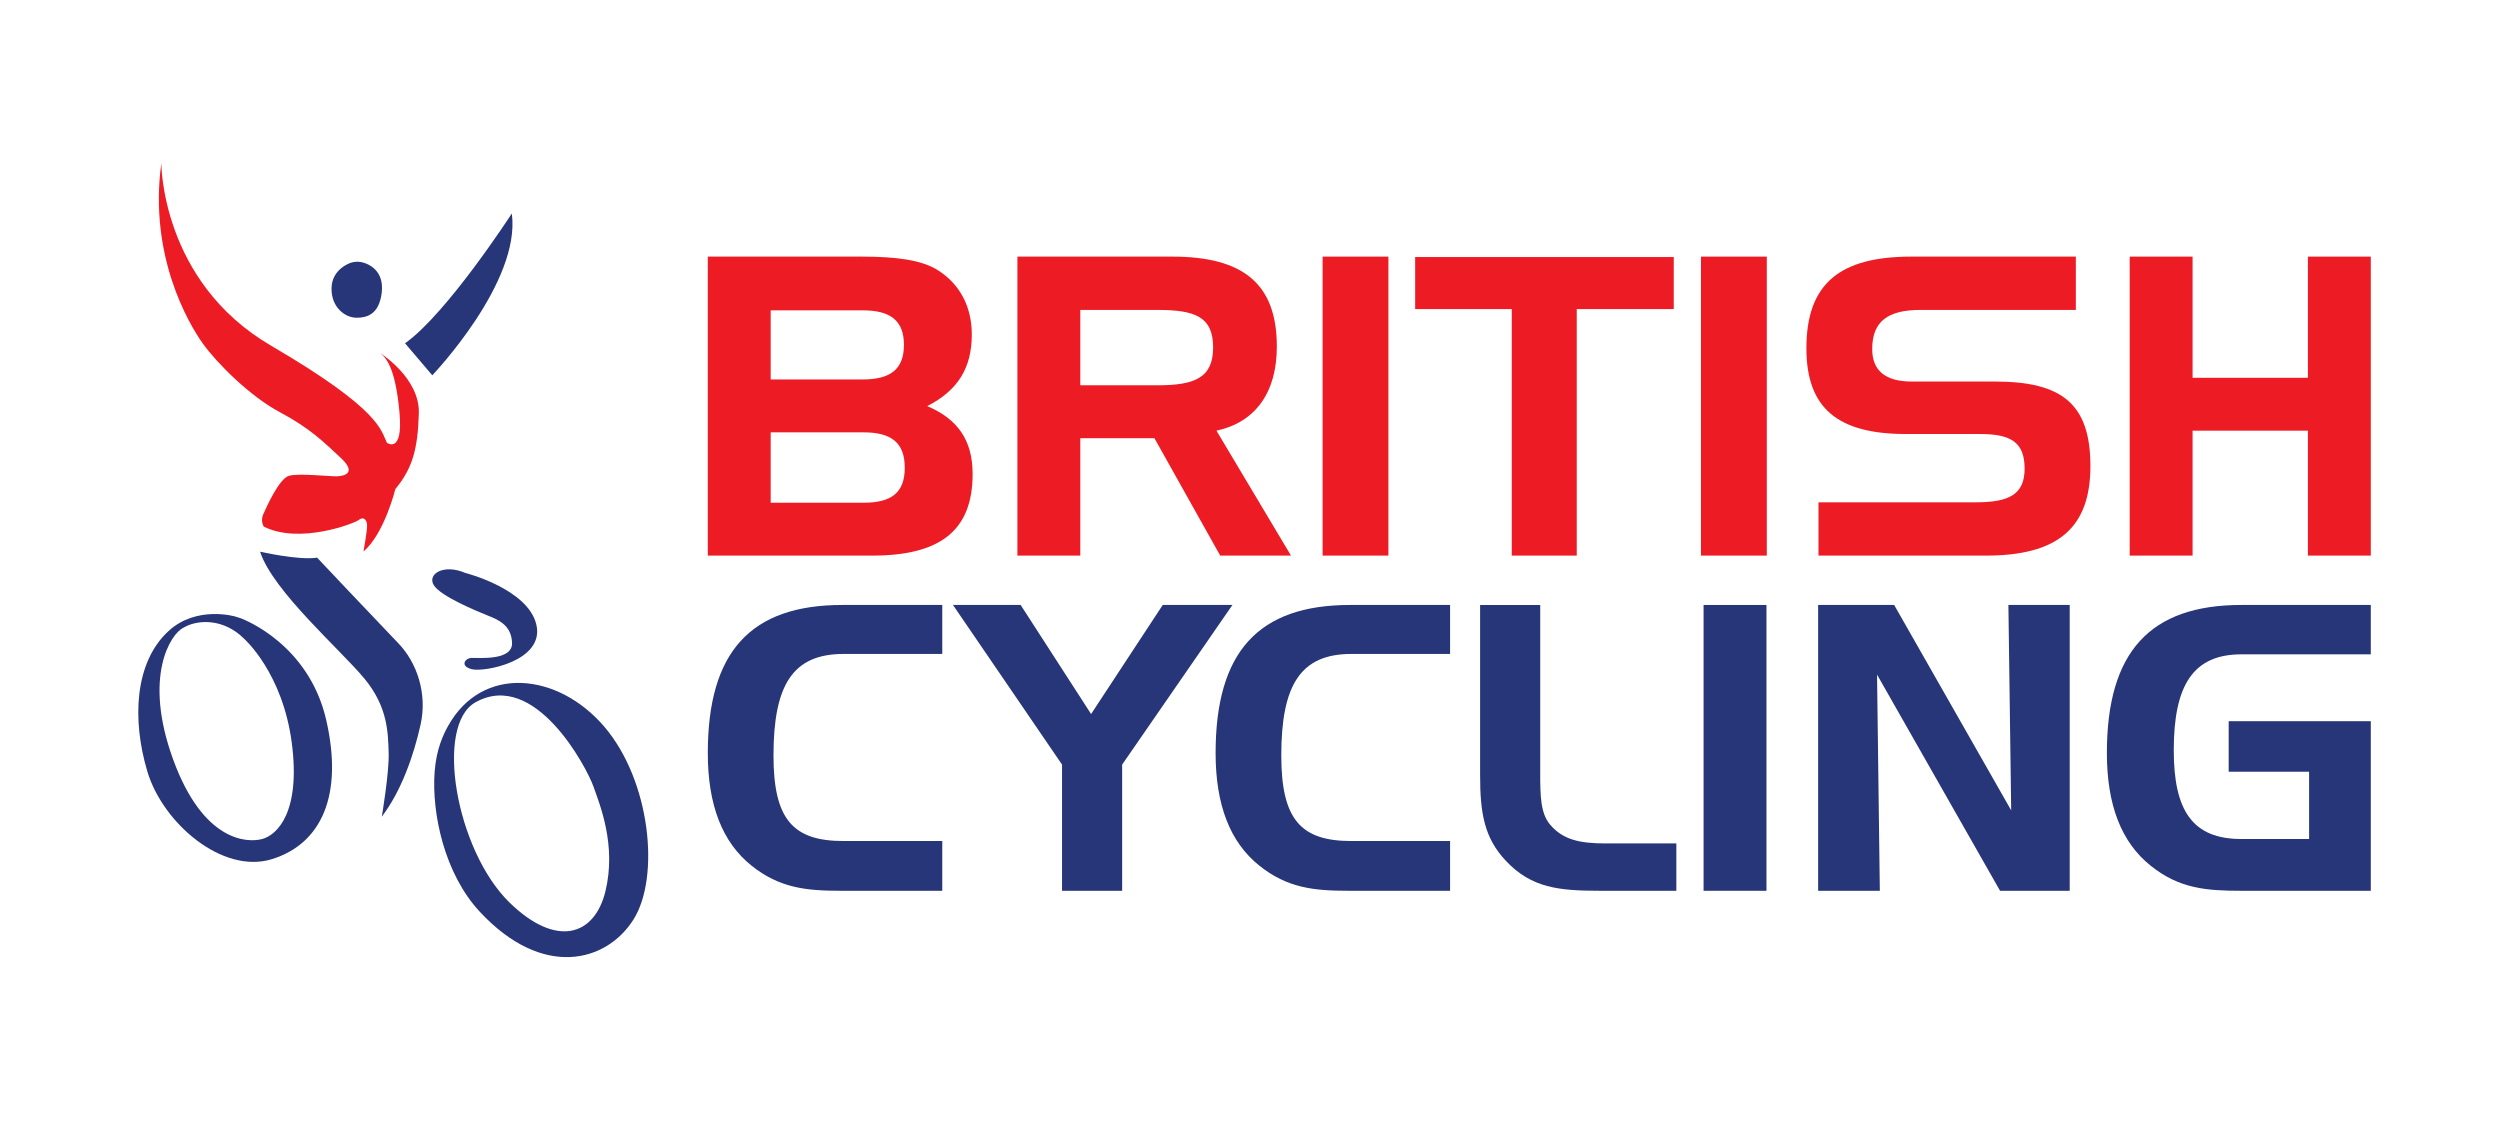 <?xml version="1.0" encoding="UTF-8" standalone="no"?>
<!-- Created with Inkscape (http://www.inkscape.org/) -->

<svg
   width="105mm"
   height="47.381mm"
   viewBox="0 0 105 47.381"
   version="1.1"
   id="svg1495"
   xml:space="preserve"
   inkscape:export-filename="ineos_britannia_bgnd.svg"
   inkscape:export-xdpi="96"
   inkscape:export-ydpi="96"
   xmlns:inkscape="http://www.inkscape.org/namespaces/inkscape"
   xmlns:sodipodi="http://sodipodi.sourceforge.net/DTD/sodipodi-0.dtd"
   xmlns="http://www.w3.org/2000/svg"
   xmlns:svg="http://www.w3.org/2000/svg"><sodipodi:namedview
     id="namedview1497"
     pagecolor="#ffffff"
     bordercolor="#000000"
     borderopacity="0.25"
     inkscape:showpageshadow="2"
     inkscape:pageopacity="0.0"
     inkscape:pagecheckerboard="0"
     inkscape:deskcolor="#d1d1d1"
     inkscape:document-units="mm"
     showgrid="false"
     showguides="true"><sodipodi:guide
       position="265.549,-12.533"
       orientation="-1,0"
       id="guide3984"
       inkscape:locked="false" /><sodipodi:guide
       position="113.962,-72.446"
       orientation="0,1"
       id="guide3986"
       inkscape:locked="false" /><sodipodi:guide
       position="204.978,47.381"
       orientation="0,-1"
       id="guide3988"
       inkscape:locked="false" /><sodipodi:guide
       position="-9.7983498e-07,-2.434"
       orientation="1,0"
       id="guide3990"
       inkscape:locked="false" /><sodipodi:guide
       position="85.588,67.494"
       orientation="0,1"
       id="guide4124"
       inkscape:locked="false" /><sodipodi:guide
       position="105,111.797"
       orientation="1,0"
       id="guide4126"
       inkscape:locked="false" /></sodipodi:namedview><defs
     id="defs1492"><clipPath
       clipPathUnits="userSpaceOnUse"
       id="clipPath22"><path
         d="M 554.84,4398.74 H 7251.18 V 2017.09 H 554.84 Z"
         id="path20-0" /></clipPath><clipPath
       clipPathUnits="userSpaceOnUse"
       id="clipPath40"><path
         d="M 554.84,4398.74 H 7251.18 V 2017.09 H 554.84 Z"
         id="path38-5" /></clipPath></defs><g
     inkscape:label="Layer 1"
     inkscape:groupmode="layer"
     id="layer1"
     transform="translate(15.576,-157.275)"><rect
       style="fill:#ffffff;fill-opacity:1;stroke:none;stroke-width:0.168;stroke-linecap:round;stroke-linejoin:round;stop-color:#000000"
       id="rect4044"
       width="105"
       height="47.381"
       x="-15.576"
       y="157.275"
       inkscape:export-filename=".\british_cycling_bgnd"
       inkscape:export-xdpi="96"
       inkscape:export-ydpi="96" /><g
       id="g10-1"
       transform="matrix(0.014,0,0,-0.014,-17.519,225.713)"><g
         id="g16"><g
           id="g18"
           clip-path="url(#clipPath22)"><path
             d="m 866.23,3031.51 c 5.04,-2.52 198.83,-75.91 251.06,-302.45 52.21,-226.51 -14.29,-371.97 -162.618,-418.02 -148.328,-46.1 -327.527,107.84 -373.828,262.96 -46.313,155.14 -38.723,327.44 63.652,421.44 84.164,77.27 199.797,44.06 203.363,42.42 3.571,-1.63 12.567,-3.44 18.371,-6.35 z m -178.085,-26.67 c -36.848,-18.34 -120.696,-145.03 -30.215,-394.06 90.488,-248.99 223.48,-251.21 267.371,-239.42 43.883,11.75 116.509,79.02 88.709,289.38 -27.776,210.3 -142.951,311.48 -142.951,311.48 -62.129,62.13 -137.016,55.69 -173.864,37.39 l -9.05,-4.77 v 0"
             style="fill:#273579;fill-opacity:1;fill-rule:nonzero;stroke:none"
             id="path24-6" /><path
             d="m 622.762,4398.74 c 0,0 -1.25,-354.46 329.246,-547.4 330.492,-192.95 329.232,-254.33 347.542,-291.18 0,0 48.96,-35.78 37.77,89.92 -11.24,125.7 -36.35,162.31 -57.38,178.64 0,0 118.49,-74.26 115.36,-180.02 -3.14,-105.76 -18.1,-164.23 -70.45,-227.39 0,0 -32.79,-134.02 -95.69,-187.36 0,0 11.46,61.73 10.86,78.75 -0.59,17.03 -11.15,26.88 -24.4,16.18 -13.26,-10.66 -178.02,-74.36 -285.565,-20.19 0,0 -10.801,16.69 -1.309,37.47 9.516,20.76 47.387,107.27 77.754,115.16 30.42,7.88 122.79,-2.54 143.21,-1.83 20.44,0.72 61.03,8.95 11.72,54.95 -49.32,46 -91.71,88.81 -182,136.77 -90.266,47.98 -189.129,146.77 -232.133,206.6 -42.984,59.85 -162.57,263.56 -124.535,540.93 v 0 0"
             style="fill:#ed1c24;fill-opacity:1;fill-rule:nonzero;stroke:none"
             id="path26-6" /></g></g><path
         d="m 1212.56,4103.25 c 18.89,-0.32 80.91,-17.55 71.3,-93.77 -8.33,-66.18 -46.4,-74.38 -75.78,-74.23 -34.24,0.18 -76.08,31.42 -74.68,89.41 1.37,57.98 57.75,75.43 57.75,75.43 0,0 9.14,3.36 21.41,3.16 v 0"
         style="fill:#273579;fill-opacity:1;fill-rule:nonzero;stroke:none"
         id="path28-9" /><path
         d="m 1353.9,3858.54 81.74,-95.96 c 0,0 266.3,278.54 238.63,485.44 0,0 -194.01,-299.86 -320.37,-389.48 v 0 0"
         style="fill:#273579;fill-opacity:1;fill-rule:nonzero;stroke:none"
         id="path30-2" /><path
         d="m 919.043,3233.36 c 0,0 116.797,-26.6 171.027,-17.86 0,0 167.37,-177.45 244.15,-257.35 55.23,-57.46 87.02,-150.34 66.43,-243.06 -20.64,-92.75 -57.81,-199.67 -116.45,-276.67 0,0 22.61,133.69 20.59,191.54 -2.03,57.87 -1.37,136.29 -72.54,222.44 -71.17,86.08 -275,262.98 -313.207,380.96 v 0 0"
         style="fill:#273579;fill-opacity:1;fill-rule:nonzero;stroke:none"
         id="path32-0" /><g
         id="g34"><g
           id="g36"
           clip-path="url(#clipPath40)"><path
             d="m 1534.72,3169.63 c 0,0 189.12,-47.94 213.34,-156.12 24.21,-108.18 -155.24,-141.76 -193.05,-132.88 -37.78,8.96 -21.61,33.38 -1.18,34.09 20.42,0.71 123.02,-9.35 121.13,45.14 -1.9,54.44 -43.36,70.05 -74.44,82.57 -31.14,12.53 -138.31,56.53 -159.93,89.83 -21.6,33.34 28.38,65.76 94.13,37.37 v 0 0"
             style="fill:#273579;fill-opacity:1;fill-rule:nonzero;stroke:none"
             id="path42-5" /><path
             d="m 1442.7,2573.33 c 5.12,69.17 27.17,113.51 40.14,136.84 102.76,184.96 330.24,160.55 468.9,-1.83 138.64,-162.38 167.84,-450.64 87.56,-578.35 -80.27,-127.71 -271.84,-180.62 -461.58,23.71 -105.29,113.38 -144.31,294.06 -135.02,419.63 z m 224.42,-392.26 c 139.3,-136.15 255.42,-102.16 288.25,34.67 32.83,136.85 -16.41,257.25 -36.48,313.8 -20.07,56.56 -175.31,351.59 -353.52,252.08 -123.64,-69.03 -58.81,-443.64 101.75,-600.55 v 0"
             style="fill:#273579;fill-opacity:1;fill-rule:nonzero;stroke:none"
             id="path44-7" /></g></g><path
         d="m 2262.2,3221.61 v 896.98 h 460.95 c 104.92,0 181.16,-10.02 229.89,-41.25 64.95,-41.2 101.16,-108.69 101.16,-192.36 0,-99.93 -41.2,-167.43 -133.66,-214.88 91.19,-38.76 136.15,-102.44 136.15,-203.65 0,-169.87 -97.4,-244.84 -301.04,-244.84 z m 188.64,528.44 h 276.07 c 83.72,0 123.69,31.23 123.69,103.71 0,72.42 -39.97,103.65 -123.69,103.65 h -276.07 z m 402.26,-264.83 c 0,74.92 -39.98,106.14 -123.69,106.14 h -278.57 v -211.11 h 278.57 c 83.71,0 123.69,30 123.69,104.97 v 0"
         style="fill:#ed1c24;fill-opacity:1;fill-rule:nonzero;stroke:none"
         id="path46-1" /><path
         d="m 3655.73,4118.59 c 212.34,0 313.55,-81.23 313.55,-269.87 0,-138.65 -64.95,-227.35 -181.16,-252.32 l 223.63,-374.79 h -212.34 l -197.39,352.31 h -222.36 v -352.31 h -188.65 v 896.98 z m -276.07,-159.91 v -226.12 h 231.11 c 112.4,0 167.38,22.48 167.38,113.67 0,92.46 -54.98,112.45 -167.38,112.45 h -231.11 v 0"
         style="fill:#ed1c24;fill-opacity:1;fill-rule:nonzero;stroke:none"
         id="path48-3" /><path
         d="m 4106.61,3221.61 v 896.98 H 4304 v -896.98 h -197.39 v 0"
         style="fill:#ed1c24;fill-opacity:1;fill-rule:nonzero;stroke:none"
         id="path50-0" /><path
         d="m 4384.25,3961.17 v 156.15 h 775.83 v -156.15 h -291.07 v -739.56 h -194.9 v 739.56 h -289.86 v 0"
         style="fill:#ed1c24;fill-opacity:1;fill-rule:nonzero;stroke:none"
         id="path52" /><path
         d="m 5241.76,3221.61 v 896.98 h 197.4 v -896.98 h -197.4 v 0"
         style="fill:#ed1c24;fill-opacity:1;fill-rule:nonzero;stroke:none"
         id="path54" /><path
         d="m 5900.31,3958.68 c -98.67,0 -144.9,-34.99 -144.9,-117.44 0,-64.94 39.97,-97.44 118.65,-97.44 h 249.88 c 199.88,0 286.09,-66.23 286.09,-253.59 0,-188.64 -101.21,-268.6 -313.56,-268.6 h -502.24 v 159.91 h 472.24 c 99.94,0 146.17,23.74 146.17,101.21 0,79.95 -42.47,103.65 -133.66,103.65 h -222.36 c -204.92,0 -298.61,77.46 -298.61,257.36 0,194.89 101.22,274.85 314.83,274.85 h 493.46 v -159.91 h -465.99 v 0"
         style="fill:#ed1c24;fill-opacity:1;fill-rule:nonzero;stroke:none"
         id="path56" /><path
         d="m 6716.52,3755.04 h 346.01 v 363.55 h 188.63 v -896.98 h -188.63 v 374.79 h -346.01 v -374.79 h -188.64 v 896.98 h 188.64 v -363.55 0"
         style="fill:#ed1c24;fill-opacity:1;fill-rule:nonzero;stroke:none"
         id="path58" /><path
         d="m 2459.25,2622.15 c 0,-192.34 58.53,-256.81 210.18,-256.81 h 296.18 v -149.26 h -304.54 c -103.91,0 -183.88,8.37 -267.5,75.27 -88.34,70.4 -131.37,182.7 -131.37,337.9 0,303.38 127.82,444.28 403.63,444.28 h 299.78 v -146.94 h -296.18 c -151.65,0 -210.18,-91.88 -210.18,-304.44 v 0"
         style="fill:#273579;fill-opacity:1;fill-rule:nonzero;stroke:none"
         id="path60" /><path
         d="m 3200.73,3073.53 211.34,-327.21 214.94,327.21 h 209.02 l -330.8,-478.9 V 2216.08 H 3324.9 v 378.55 l -327.2,478.9 h 203.03 v 0"
         style="fill:#273579;fill-opacity:1;fill-rule:nonzero;stroke:none"
         id="path62" /><path
         d="m 3982.65,2622.15 c 0,-192.34 58.55,-256.81 210.19,-256.81 h 296.18 v -149.26 h -304.55 c -103.9,0 -183.87,8.37 -267.5,75.27 -88.34,70.4 -131.36,182.7 -131.36,337.9 0,303.38 127.81,444.28 403.63,444.28 h 299.78 v -146.94 h -296.18 c -151.64,0 -210.19,-91.88 -210.19,-304.44 v 0"
         style="fill:#273579;fill-opacity:1;fill-rule:nonzero;stroke:none"
         id="path64" /><path
         d="m 4656.75,2305.64 c -65.68,69.23 -77.64,144.5 -77.64,257.97 v 509.92 h 180.32 v -470.54 c 0,-11.95 0,-22.66 0,-33.45 0,-70.4 1.22,-121.74 29.85,-155.18 38.22,-45.41 89.56,-56.21 165.99,-56.21 h 212.56 v -142.07 h -228.07 c -124.22,0 -206.58,8.37 -283.01,89.56 v 0"
         style="fill:#273579;fill-opacity:1;fill-rule:nonzero;stroke:none"
         id="path66" /><path
         d="m 5249.51,2216.08 v 857.45 h 188.69 v -857.45 h -188.69 v 0"
         style="fill:#273579;fill-opacity:1;fill-rule:nonzero;stroke:none"
         id="path68" /><path
         d="m 5821.26,3073.53 351.07,-616.2 -8.36,616.2 h 183.93 v -857.45 h -208.97 l -369.01,648.48 8.36,-648.48 h -185.09 v 857.45 h 228.07 v 0"
         style="fill:#273579;fill-opacity:1;fill-rule:nonzero;stroke:none"
         id="path70" /><path
         d="m 6824.84,2724.83 h 426.34 v -508.75 h -388.13 c -103.89,0 -186.26,5.94 -272.26,75.27 -88.34,70.4 -131.37,182.7 -131.37,337.9 0,303.38 128.99,444.28 403.63,444.28 h 388.13 v -148.1 h -388.13 c -144.49,0 -202.98,-91.98 -202.98,-287.82 0,-182.71 57.32,-266.23 202.98,-266.23 h 203.03 v 201.76 h -241.24 v 151.69 0"
         style="fill:#273579;fill-opacity:1;fill-rule:nonzero;stroke:none"
         id="path72" /></g></g></svg>
